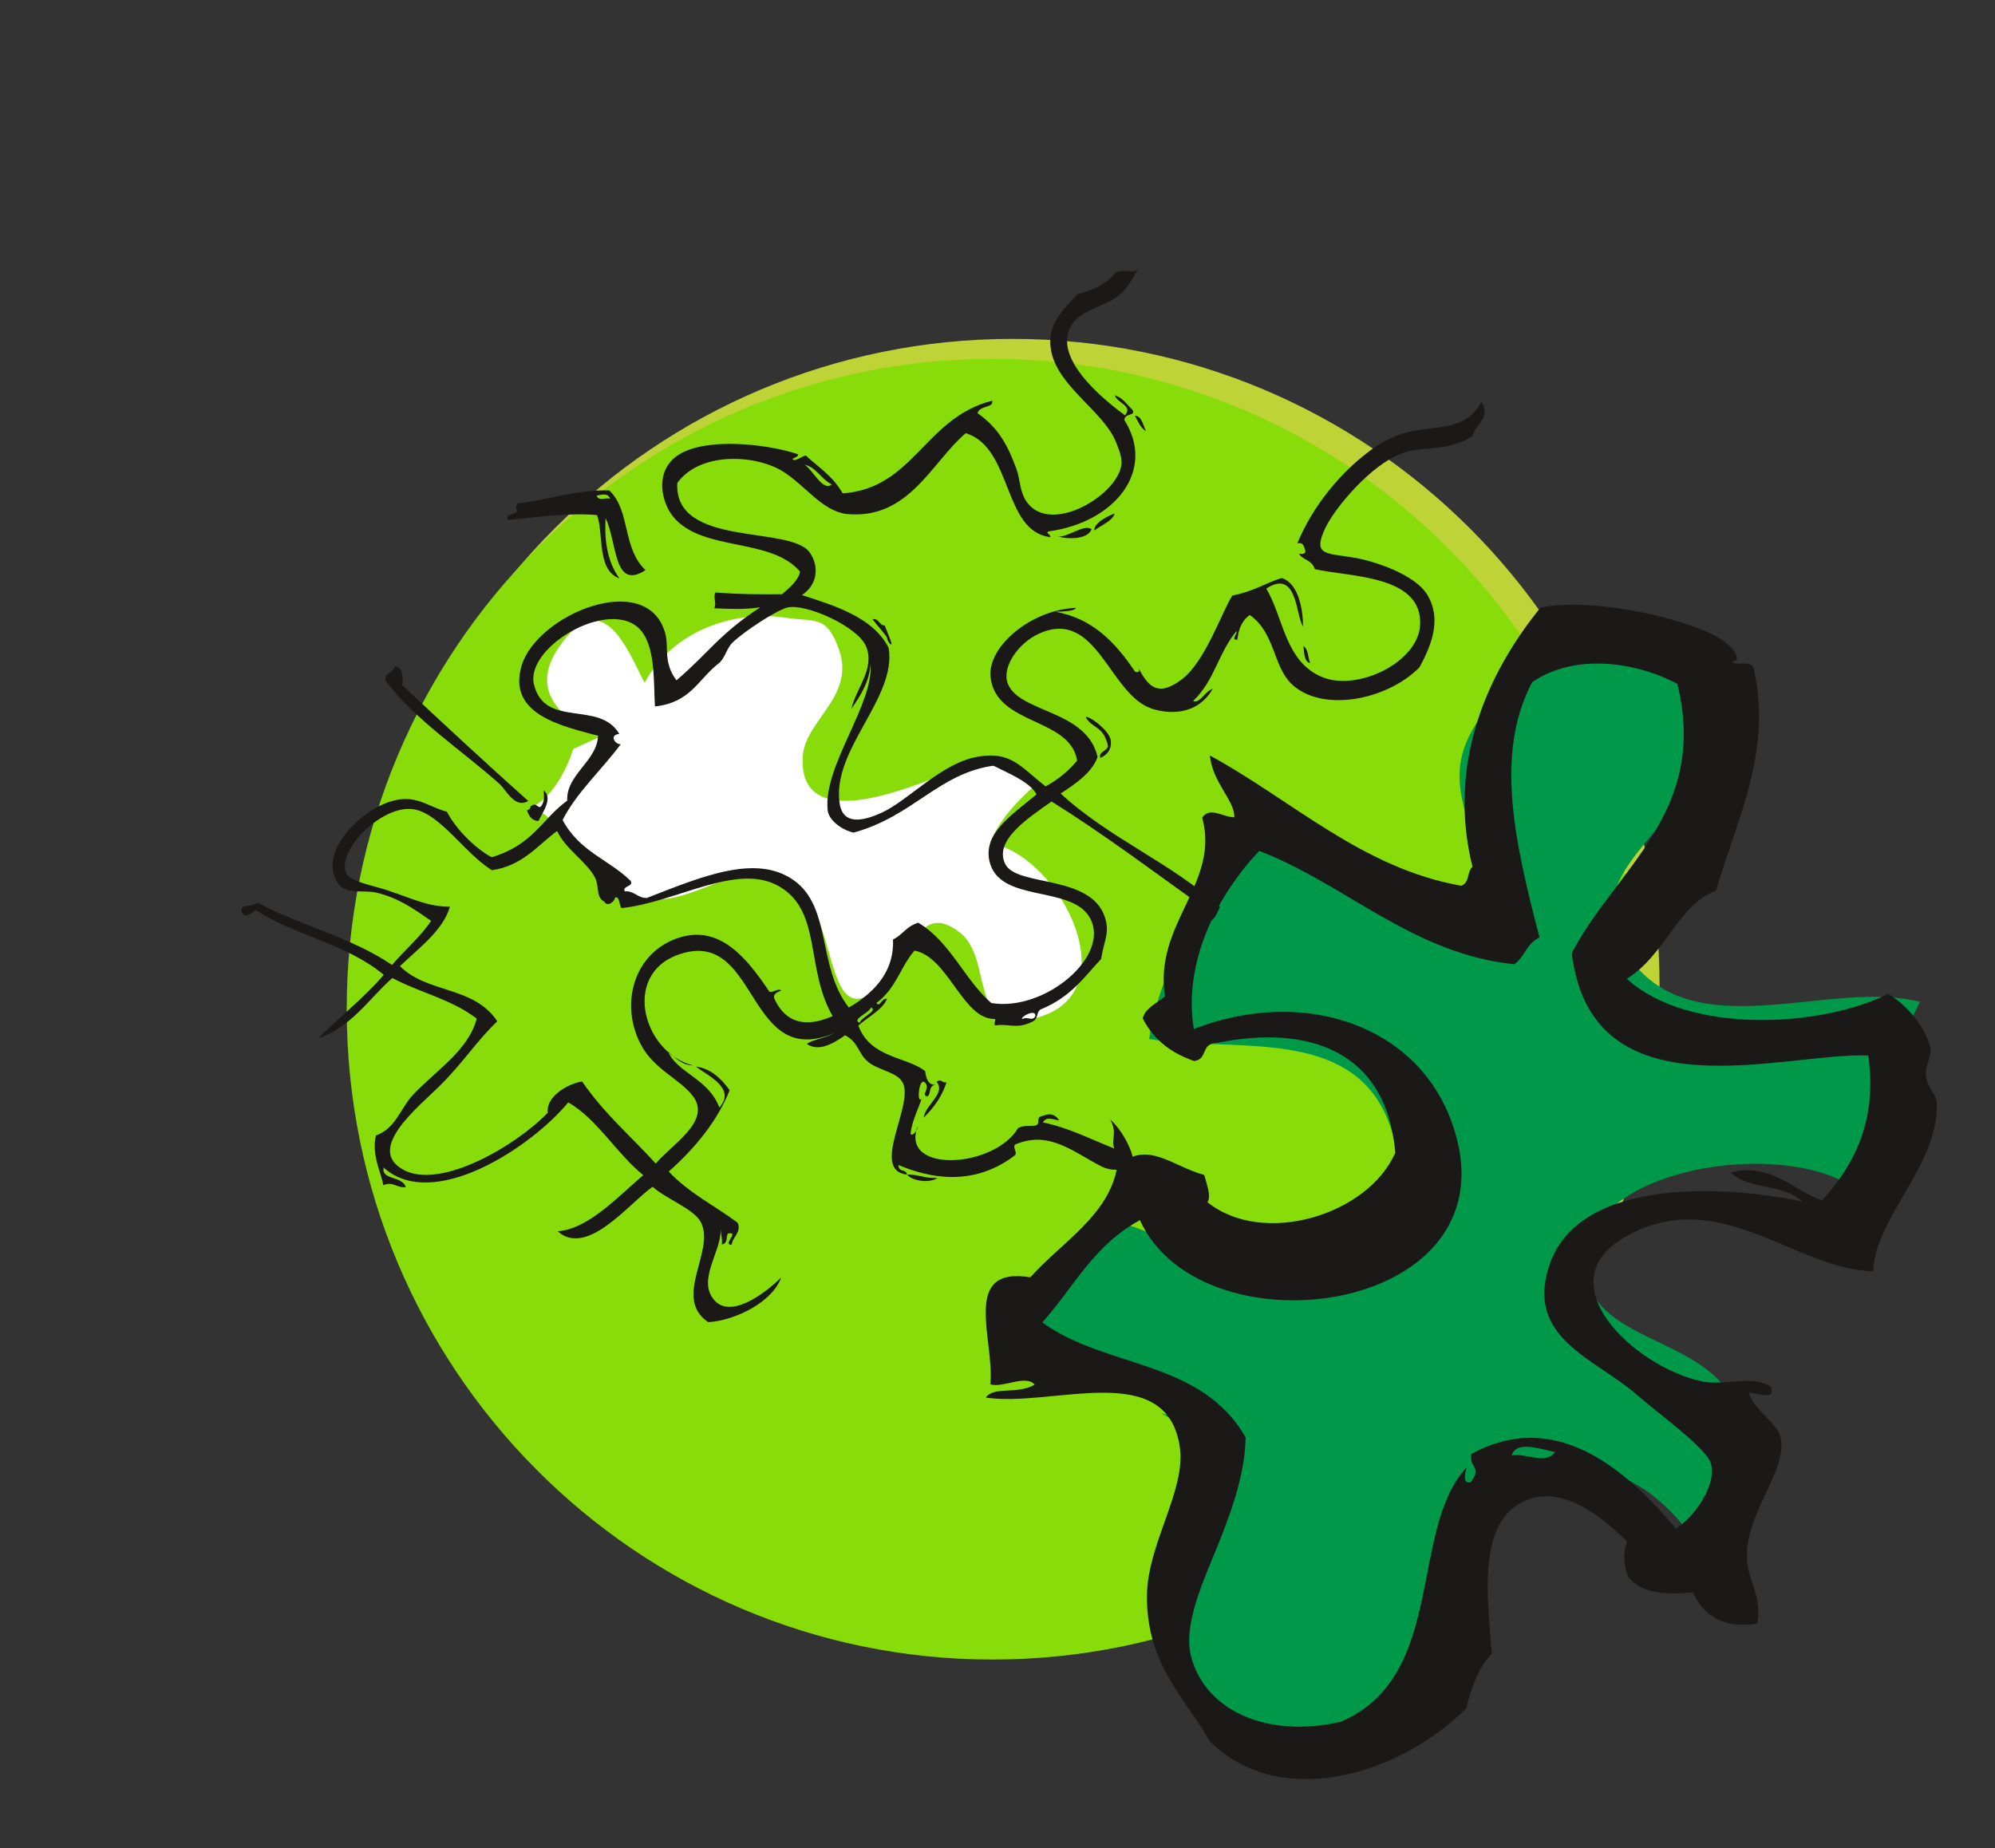<?xml version="1.0" encoding="UTF-8" standalone="no"?>
<svg width="68px" height="63px" viewBox="0 0 68 63" version="1.1" xmlns="http://www.w3.org/2000/svg" xmlns:xlink="http://www.w3.org/1999/xlink">
    <rect x="0" y="0" width="68" height="63" fill="#333333" stroke="none"/>
    <g id="ICONS" stroke="none" stroke-width="1" fill="none" fill-rule="evenodd">
        <g id="Icons" transform="translate(-396, -190)">
            <g id="stellen-copy" transform="translate(396, 190)">
                <path d="M56.567,33.615 C56.567,45.801 46.689,55.679 34.504,55.679 C22.319,55.679 12.441,45.801 12.441,33.615 C12.441,21.43 22.319,11.552 34.504,11.552 C46.689,11.552 56.567,21.43 56.567,33.615" id="Fill-158" fill="#BED335"></path>
                <g id="Fill-158-Copy" fill="#87DC0A">
                    <path d="M55.845,34.404 C55.845,46.644 45.988,56.571 33.831,56.571 C21.674,56.571 11.818,46.644 11.818,34.404 C11.818,22.159 21.674,12.233 33.831,12.233 C45.988,12.233 55.845,22.159 55.845,34.404" id="Fill-448-Copy-2"></path>
                </g>
                <path d="M20.424,25.126 C19.316,24.581 17.969,23.656 19.04,22.077 C20.56,19.834 21.422,22.241 21.971,23.276 C22.933,21.476 25.057,20.79 26.802,21.06 C27.778,21.21 28.168,20.952 28.589,22.117 C29.177,23.748 27.436,24.543 27.362,25.79 C27.23,28.015 29.818,27.24 31.062,26.814 C32.944,26.168 33.559,25.563 35.261,26.788 C34.661,27.315 34.044,27.97 33.741,28.745 C36.116,29.113 38.644,34.012 35.133,34.743 C32.992,35.188 33.864,32.67 32.707,31.781 C31.302,30.701 31.091,32.623 30.22,33.461 C27.612,35.976 29.022,29.579 25.939,29.743 C24.143,29.839 23.06,31.224 21.169,30.406 C19.903,29.858 19.364,28.04 18.132,27.515 C18.765,27.21 19.28,26.354 19.537,25.533" id="Fill-159" fill="#FFFFFF"></path>
                <path d="M40.534,48.432 C40.264,46.115 36.372,47.091 35.102,45.196 C35.791,43.641 37.165,42.833 38.268,41.706 C40.183,42.22 41.605,43.833 43.641,43.742 C46.276,43.625 47.986,41.865 47.64,39.468 C46.958,34.736 42.36,35.939 39.171,35.419 C39.412,33.229 41.727,28.513 43.874,28.3 C46.299,28.06 48.152,30.936 50.569,30.419 C50.302,27.543 48.605,26.422 51.05,23.721 C53.643,20.856 58.706,20.162 57.911,25.623 C57.504,28.423 53.453,29.722 55.539,32.65 C57.754,35.762 62.408,33.351 65.44,34.153 C64.509,36.031 63.66,38.697 63.62,40.867 C61.574,38.564 53.264,39.658 54.089,43.564 C54.527,45.637 57.816,45.657 58.942,47.511 C60.024,49.298 60.391,52.469 58.38,53.652 C57.236,51.048 54.407,48.863 51.768,50.837 C49.199,52.755 50.594,56.346 48.104,58.33 C45.272,60.583 41.068,60.508 40.102,56.863 C39.483,54.52 42.228,49.372 39.55,48.167" id="Fill-160" fill="#009949"></path>
                <path d="M51.528,49.613 C51.985,49.518 52.698,49.95 53.004,49.496 C52.557,49.416 51.687,49.079 51.528,49.613 L51.528,49.613 Z M52.225,23.254 C50.9,25.749 51.688,28.897 52.473,31.957 C52.027,32.169 51.977,32.609 51.619,32.869 C48.169,32.525 45.898,30.158 42.922,29.005 C41.458,30.552 40.324,32.822 40.691,35.077 C44.411,33.637 48.265,34.917 49.475,38.233 C51.865,44.784 40.988,46.286 38.854,41.594 C37.25,42.466 36.598,43.893 35.527,45.078 C37.679,46.655 40.939,46.33 42.457,48.999 C42.438,50.159 42.05,51.337 41.512,52.674 C41.039,53.842 40.309,55.383 40.601,56.478 C41.096,58.34 43.23,59.266 45.708,58.69 C49.314,57.138 48.008,52.153 49.991,50.019 C49.973,50.108 49.803,50.595 50.126,50.531 C50.532,49.981 50.081,50.072 50.146,49.567 C52.937,48.029 55.316,49.955 57.121,52.104 C57.619,51.833 58.552,50.687 58.31,49.872 C58.162,49.364 56.496,48.162 55.773,47.53 C54.381,46.311 51.956,45.614 52.819,43.104 C53.876,40.033 59.064,40.45 61.434,40.96 C60.781,40.343 59.635,40.574 58.978,39.965 C60.403,39.625 61.084,40.572 62.108,40.919 C63.267,39.643 63.986,38.11 63.68,35.981 C60.832,35.856 54.259,38.127 53.573,32.49 C55.08,29.609 58.245,27.692 57.174,23.313 C55.811,22.579 53.703,22.24 52.225,23.254 L52.225,23.254 Z M59.027,22.549 C59.21,22.729 59.644,22.483 59.768,22.765 C60.433,25.636 59.181,27.959 58.492,30.365 C57.23,30.796 56.737,32.588 55.449,33.364 C57.537,35.27 62.062,35.028 64.356,33.881 C65.023,34.277 65.603,34.991 65.796,35.695 C65.866,35.953 65.597,36.358 65.647,36.693 C65.711,37.105 66.003,37.327 66.013,37.554 C66.11,39.719 63.914,41.479 63.844,43.337 C61.19,43.28 58.62,40.376 55.442,42.136 C52.627,43.692 55.692,46.588 57.984,47.081 C58.809,47.26 59.703,46.851 60.364,47.272 C60.545,47.811 59.805,47.431 59.595,47.475 C59.865,48.18 60.63,48.494 60.71,49.102 C60.854,50.185 59.568,51.533 59.544,52.971 C59.528,53.916 60.08,54.336 59.897,55.344 C58.859,55.513 58.118,55.172 57.697,54.283 C56.823,54.357 55.998,54.348 55.505,53.767 C55.299,53.248 55.346,52.88 55.456,52.545 C54.589,51.688 53.354,50.722 52.192,51.082 C50.328,51.656 50.684,54.311 50.848,56.369 C50.363,56.882 50.145,57.549 49.976,58.245 C47.515,60.642 43.495,61.665 41.218,59.331 C40.395,57.879 39.084,56.749 39.094,54.413 C39.101,52.631 40.436,50.804 40.213,49.318 C39.76,46.298 35.873,47.985 33.602,47.641 C33.875,47.244 34.664,47.548 35.267,47.202 C34.971,46.842 34.187,47.32 33.756,47.19 C33.91,45.667 32.73,43.154 35.12,43.541 C36.202,42.328 37.818,41.425 38.087,39.739 C39.136,38.855 39.907,39.742 41.048,40.053 C41.136,40.394 41.291,40.771 41.157,40.982 C43.068,42.513 46.642,41.411 47.56,39.29 C47.251,35.781 44.56,34.929 41.501,35.547 C40.903,35.563 41.195,36.092 40.707,36.17 C39.987,35.916 39.356,35.511 38.95,34.714 C39.034,34.367 39.428,34.197 39.712,33.966 C39.311,31.491 41.593,30.127 40.977,27.873 C41.24,27.478 41.704,27.867 42.07,27.859 C42.103,27.303 41.332,26.692 41.238,25.752 C44.061,27.293 46.439,29.602 49.814,30.195 C50.103,30.074 49.994,29.724 50.19,29.547 C49.322,26.056 50.663,22.979 52.511,20.711 C54.279,20.345 57.587,21.085 58.695,21.815 C59.085,22.069 59.431,22.558 59.027,22.549 L59.027,22.549 Z" id="Fill-161" fill="#1A1918"></path>
                <path d="M20.799,17.004 C20.729,16.799 20.528,16.858 20.337,16.894 C20.405,17.107 20.656,16.945 20.799,17.004 L20.799,17.004 Z M20.77,16.719 C21.499,17.415 21.201,18.669 22.001,19.435 C20.9,20.151 21.041,18.468 20.641,17.665 C20.605,18.281 20.653,19.089 21.113,19.716 C20.33,19.433 20.584,18.185 20.35,17.559 C19.415,17.473 18.362,17.619 17.331,17.725 C17.115,17.497 17.699,17.564 17.614,17.384 C17.554,17.289 17.64,17.247 17.612,17.164 C18.569,17.075 19.651,16.677 20.77,16.719 L20.77,16.719 Z" id="Fill-162" fill="#1A1918"></path>
                <path d="M13.454,22.71 C13.753,22.729 13.742,23.145 13.708,23.354 C15.206,24.758 16.544,25.998 18.004,27.303 C17.547,27.576 17.256,26.929 17.027,26.724 C15.813,25.634 14.067,24.478 13.148,23.204 C13.046,22.965 13.45,22.909 13.454,22.71" id="Fill-163" fill="#1A1918"></path>
                <path d="M38.684,14.171 C38.897,14.169 38.96,14.462 39.056,14.695 C38.893,14.598 38.791,14.381 38.684,14.171" id="Fill-164" fill="#1A1918"></path>
                <path d="M37.993,17.507 C37.92,17.757 37.547,17.898 37.301,18.081 C37.27,17.813 37.858,17.543 37.993,17.507" id="Fill-165" fill="#1A1918"></path>
                <path d="M36.049,18.286 C36.363,18.348 36.963,17.838 37.206,18.045 C37.071,18.388 36.413,18.391 36.049,18.286" id="Fill-166" fill="#1A1918"></path>
                <path d="M29.741,21.111 C29.943,21.051 29.976,21.33 30.154,21.321 C30.224,21.489 30.29,21.663 30.358,21.833 C30.469,22.115 30.238,21.896 30.236,21.734 C30.082,21.503 29.901,21.326 29.741,21.111" id="Fill-167" fill="#1A1918"></path>
                <path d="M18.53,26.942 C18.864,27.215 18.486,27.698 18.356,27.984 C18.161,27.986 18.036,27.855 17.962,27.62 C18.05,27.596 18.085,27.552 18.08,27.495 C18.278,27.331 18.294,27.526 18.419,27.509 C18.562,27.361 18.549,27.151 18.53,26.942" id="Fill-168" fill="#1A1918"></path>
                <path d="M44.427,22.021 C44.608,22.146 44.575,22.412 44.655,22.601 C44.436,22.569 44.45,22.16 44.427,22.021" id="Fill-169" fill="#1A1918"></path>
                <path d="M14.119,27.59 C13.017,27.394 11.424,29.05 11.812,29.783 C11.959,30.058 12.732,30.191 13.201,30.347 C14.098,30.645 14.562,30.901 15.336,30.909 C15.102,31.707 14.305,32.297 13.632,32.934 C14.58,33.879 16.139,33.599 16.951,34.813 C16.224,35.508 15.805,36.205 14.983,37.02 C14.277,37.723 12.418,39.187 13.777,39.89 C15.05,40.548 17.607,39.042 18.673,37.929 C18.596,37.421 19.278,36.965 19.841,36.865 C20.594,37.964 21.513,38.739 22.352,39.664 C22.875,39.026 24.268,38.223 23.619,37.366 C23.161,36.766 22.301,36.467 21.848,35.614 C21.117,34.236 21.598,32.498 23.09,31.982 C24.487,31.497 25.419,32.598 26.215,33.791 C26.302,33.881 26.555,33.65 26.626,33.775 C26.43,33.832 26.326,33.922 26.414,34.086 C26.783,34.841 27.423,35.056 28.381,34.638 C27.443,33.018 28.025,31.071 26.564,30.218 C25.129,29.38 23.07,30.758 21.186,30.955 C21.1,30.856 21.125,30.541 20.965,30.594 C20.951,30.737 20.701,30.926 20.602,30.74 C20.296,30.583 20.44,30.212 20.274,29.902 C19.99,29.369 19.271,28.942 18.989,28.327 C18.338,28.8 17.823,29.512 16.765,29.664 C15.827,29.073 15.01,27.751 14.119,27.59 L14.119,27.59 Z M29.515,22.023 C29.223,21.347 27.451,20.557 26.834,20.71 C26.483,20.795 25.403,21.492 24.969,21.903 C24.77,22.091 24.707,22.452 24.498,22.612 C23.776,23.176 23.545,23.947 22.324,24.081 C22.277,23.232 22.331,22.245 21.943,21.623 C21.062,20.206 17.865,21.993 18.203,23.344 C18.578,24.841 20.43,23.861 21.108,25.016 C20.721,25.068 21.01,25.406 21.161,25.367 C20.515,26.235 19.647,27.022 19.177,27.952 C19.751,29.029 20.733,29.29 21.483,30.015 C21.647,30.218 21.182,30.197 21.298,30.386 C21.602,30.349 21.752,30.629 22.051,30.609 C23.999,29.844 25.801,29.106 27.069,30.016 C28.351,30.939 27.849,32.954 28.932,34.345 C29.945,33.758 30.482,32.998 30.438,32.026 C30.787,31.857 30.865,31.591 31.298,31.454 C32.382,32.088 32.874,33.396 33.788,34.191 C35.618,34.499 37.886,32.57 37.144,31.278 C36.501,30.158 34.07,30.796 33.728,29.365 C33.501,28.414 34.492,27.774 35.331,27.081 C35.115,26.655 34.355,26.357 33.864,26.1 C31.986,26.366 31.13,27.823 29.095,28.383 C28.652,28.277 28.245,27.941 28.211,27.619 C28.05,26.108 29.797,23.999 29.67,22.632 C29.643,23.212 29.347,23.689 29.022,24.16 C29.183,23.451 29.841,22.78 29.515,22.023 L29.515,22.023 Z M28.356,16.515 C28.012,16.359 27.812,15.915 27.425,15.843 C27.719,16.027 28.039,16.762 28.356,16.515 L28.356,16.515 Z M29.681,34.343 C29.656,34.522 28.994,34.749 29.305,34.867 C29.328,34.689 29.956,34.446 29.681,34.343 L29.681,34.343 Z M35.292,34.631 C35.313,34.384 34.798,34.642 34.836,34.739 C35.049,34.636 35.196,34.835 35.292,34.631 L35.292,34.631 Z M23.72,36.357 C24.207,36.42 24.567,36.74 24.871,37.165 C24.457,38.19 23.733,39.101 22.794,39.936 C23.495,40.682 24.361,41.095 25.143,41.681 C25.283,42.007 24.964,42.166 24.938,42.435 C24.674,42.419 25.006,42.171 24.958,42.057 C24.64,41.945 24.909,42.361 24.601,42.424 C24.632,42.266 24.573,42.079 24.567,41.912 C24.571,42.705 23.761,43.632 24.342,44.315 C24.891,44.953 26.017,44.144 26.626,43.549 C26.326,44.391 25.046,45.021 24.138,45.069 C22.908,44.237 24.399,42.635 23.887,41.66 C23.645,41.203 22.687,40.86 22.245,40.454 C21.458,41.001 20.012,42.875 19.009,41.972 C20.058,41.904 21.125,40.735 21.925,40.059 C21.024,39.332 20.351,38.142 19.369,37.578 C18.136,39.079 14.779,41.325 13.076,39.801 C12.993,40.236 13.704,40.073 13.833,40.466 C13.543,40.512 13.4,40.258 13.061,40.4 C13.028,40.057 12.648,39.38 12.814,38.708 C13.503,38.459 13.649,37.767 14.094,37.301 C14.895,36.463 15.969,35.798 16.249,34.723 C15.39,34.061 14.311,33.839 13.373,33.338 C12.604,34.013 11.965,35.028 10.846,35.395 C11.576,34.669 12.437,33.987 13.081,33.23 C11.792,32.161 10.097,31.909 8.715,31.024 C8.566,31.116 8.385,31.327 8.259,31.131 C8.132,30.779 8.516,30.956 8.783,30.772 C10.269,31.562 11.958,31.944 13.364,32.893 C13.792,32.386 14.344,31.926 14.694,31.39 C14.133,31.003 13.591,30.604 12.814,30.425 C12.381,30.327 11.81,30.509 11.53,30.12 C10.829,29.156 12.151,27.707 13.268,27.335 C14.163,27.035 14.576,27.506 15.231,27.668 C15.518,28.226 16.166,28.905 16.758,29.221 C18.193,28.79 18.456,27.928 19.335,27.292 C19.286,26.41 20.36,25.938 20.383,25.082 C19.221,24.757 17.277,24.386 17.779,22.692 C18.299,20.949 22.026,19.405 22.666,21.557 C22.816,22.057 22.585,22.559 23.057,23.191 C24.147,22.264 24.517,21.612 25.916,20.702 C25.357,20.785 24.851,20.756 24.345,20.735 C24.433,20.582 24.302,20.354 24.383,20.197 C25.2,20.259 25.759,20.262 26.656,20.257 C26.923,20.023 27.205,19.795 27.272,19.488 C26.28,18.312 23.967,18.818 22.961,17.633 C22.502,17.09 22.26,15.877 23.334,15.393 C24.418,14.905 26.372,15.196 27.202,15.486 C27.219,15.567 27.092,15.594 27.011,15.639 C27.076,15.777 27.328,15.543 27.468,15.529 C27.9,15.931 28.386,16.224 28.723,16.818 C31.142,16.652 31.52,14.241 33.818,13.66 C33.878,13.912 33.415,13.804 33.316,14.082 C34.007,14.564 34.337,15.138 34.654,16.009 C34.771,16.327 34.749,16.782 35.015,17.134 C35.851,18.258 38.196,16.818 38.229,15.773 C38.235,15.55 38.12,15.266 38.022,15.032 C37.594,14.023 36.107,13.197 35.843,12.025 C35.657,11.192 36.059,10.724 36.726,10.03 C37.307,9.876 37.728,9.67 38.018,9.29 C38.309,9.133 38.696,9.387 38.861,9.101 C38.646,9.33 38.539,9.73 38.154,10.057 C37.719,10.426 36.938,10.541 36.598,10.979 C35.727,12.097 37.589,13.603 38.345,14.158 C38.624,13.833 38.094,13.749 37.995,13.477 C38.251,13.539 38.414,13.792 38.607,13.977 C38.708,14.194 38.348,14.065 38.323,14.317 C39.411,16.033 38.011,17.811 35.73,18.116 C35.636,18.185 35.791,18.186 35.807,18.31 C34.17,18.127 34.528,15.259 32.918,14.766 C31.757,15.746 30.975,17.745 28.832,17.519 C27.989,17.387 27.45,16.546 26.681,16.068 C25.745,15.491 23.863,15.392 23.085,16.463 C22.97,18.681 26.938,17.896 27.599,18.833 C27.932,19.309 27.868,19.929 27.334,20.285 C28.405,20.635 29.762,21.031 30.29,22.085 C30.576,23.786 28.347,25.551 28.618,27.379 C28.731,28.146 29.426,27.993 30.072,27.694 C30.972,27.278 32.098,26.004 33.326,25.795 C34.474,25.599 34.776,26.138 35.641,26.807 C36.105,26.553 36.441,26.253 36.714,25.93 C36.483,24.45 33.94,24.732 33.764,23.082 C33.651,22.029 35.166,20.779 36.672,20.722 C36.625,20.845 36.151,20.846 35.971,20.854 C37.2,21.068 37.997,21.858 38.69,22.9 C38.807,22.934 38.86,22.895 38.809,22.778 C39.149,23.43 39.487,23.763 40.289,23.154 C41.078,22.556 41.646,20.865 42.003,20.304 C42.772,20.144 43.052,19.911 43.685,19.703 C44.27,19.885 44.409,20.786 44.416,21.352 C44.16,21.002 44.232,19.369 43.16,20.063 C43.753,21.04 43.791,22.581 45.099,23.093 C46.301,23.563 48.327,22.57 48.404,21.321 C48.509,19.592 45.997,19.673 44.817,19.401 C44.712,19.074 44.424,19.113 44.276,18.874 C44.353,18.891 44.514,18.891 44.494,18.785 C44.425,18.475 44.329,18.512 44.222,18.519 C44.721,17.296 45.701,16.037 46.921,15.203 C47.092,15.083 47.403,14.939 47.613,14.848 C48.602,14.428 49.916,14.843 50.493,13.695 C50.846,14.245 50.272,14.459 50.201,14.858 C49.318,15.426 48.489,15.187 47.771,15.459 C46.711,15.854 45.494,17.324 45.179,17.988 C44.718,18.957 45.203,18.846 46.164,19.011 C46.794,19.118 48.258,19.569 48.676,20.317 C49.097,21.071 48.861,21.879 48.38,22.751 C47.264,23.88 45.036,24.303 44.014,23.306 C43.388,22.691 43.46,21.568 42.598,20.963 C42.299,21.182 42.216,21.484 42.175,21.803 C41.93,21.828 42.192,21.595 42.146,21.515 C41.522,22.261 41.406,23.193 40.665,23.898 C40.915,23.987 41.059,23.567 41.335,23.481 C40.767,24.46 39.731,24.31 39.269,24.16 C37.806,23.685 37.397,20.721 35.429,21.593 C34.71,21.912 34.14,22.74 34.348,23.294 C34.721,24.304 37.034,24.182 37.411,25.799 C37.242,26.308 36.71,26.686 36.153,27.05 C37.834,28.598 39.894,29.39 41.586,30.92 C41.477,31.093 41.392,31.469 41.109,31.404 C40.919,31.221 40.991,31.109 40.882,30.827 C39.214,29.634 37.568,28.397 35.843,27.322 C35.024,27.896 33.871,28.656 34.262,29.45 C34.665,30.271 37.356,29.759 37.704,31.429 C37.792,31.864 37.627,32.094 37.532,32.691 C36.947,33.306 36.525,33.978 35.457,34.416 C35.314,34.53 35.398,34.724 35.2,34.82 C34.654,35.104 34.364,34.876 33.92,34.957 C33.859,34.862 33.945,34.821 33.918,34.734 C32.818,34.772 32.331,32.621 31.17,32.404 C30.677,32.977 30.552,33.687 29.871,34.192 C30.007,34.354 30.02,34.035 30.233,34.047 C30.089,34.417 29.591,34.66 29.257,34.96 C29.666,36.078 30.921,36.016 31.531,36.513 C31.547,36.525 31.555,37.013 31.877,36.97 C31.635,37.047 31.747,37.254 31.62,37.373 C31.356,37.341 31.745,37.092 31.512,36.889 C31.311,36.751 31.248,37.644 31.403,37.459 C31.404,37.576 31.067,38.216 31.037,38.649 C31.093,38.769 31.302,38.497 31.273,38.406 C30.686,40.011 33.89,39.831 34.706,38.448 C34.928,38.351 35.082,38.388 35.262,38.374 C35.528,38.325 35.251,38.077 35.546,38.04 C35.815,37.922 35.982,38.01 36.104,38.187 C35.927,38.185 35.67,38.03 35.55,38.261 C36.419,38.439 37.179,38.836 37.983,39.152 C37.855,38.86 38.102,38.634 37.843,38.162 C38.254,38.522 38.698,39.348 38.621,39.717 C38.258,39.932 37.841,39.91 37.557,39.768 C36.625,39.3 35.806,38.542 34.669,38.987 C34.429,39.047 34.73,39.302 34.577,39.394 C33.155,40.475 31.648,40.148 30.62,39.711 C30.637,39.984 30.871,39.824 30.916,40.041 C29.633,39.892 31.179,37.654 30.764,36.894 C30.569,36.533 29.899,36.479 29.567,36.177 C29.232,35.876 29.262,35.523 28.803,35.291 C28.353,35.617 27.877,35.845 27.504,35.587 C27.621,35.464 28.111,35.395 28.438,35.215 C25.489,36.473 25.852,31.857 23.363,32.47 C21.119,33.022 21.869,35.879 23.624,36.319 C23.263,36.313 23.021,36.071 22.77,35.842 C23.076,36.572 24.15,36.763 24.519,37.754 C25.104,37.102 24.131,36.674 23.72,36.357 L23.72,36.357 Z" id="Fill-170" fill="#1A1918"></path>
                <path d="M30.916,40.041 C31.29,40.021 31.569,40.191 31.956,40.148 C31.727,40.335 31.124,40.279 30.916,40.041" id="Fill-171" fill="#1A1918"></path>
                <path d="M37.508,25.835 C37.418,25.636 37.753,25.593 37.767,25.431 C37.633,24.821 37.341,24.841 37.101,24.58 C36.705,24.153 37.801,24.783 37.861,25.245 C37.888,25.453 37.817,25.697 37.508,25.835" id="Fill-172" fill="#1A1918"></path>
                <path d="M31.924,36.876 C32.104,36.751 32.119,36.946 32.263,36.889 C32.124,37.336 31.857,37.733 31.487,38.096 C31.531,37.667 32.255,37.268 31.924,36.876" id="Fill-173" fill="#1A1918"></path>
            </g>
        </g>
        <g id="Slices" transform="translate(-396, -190)"></g>
    </g>
</svg>